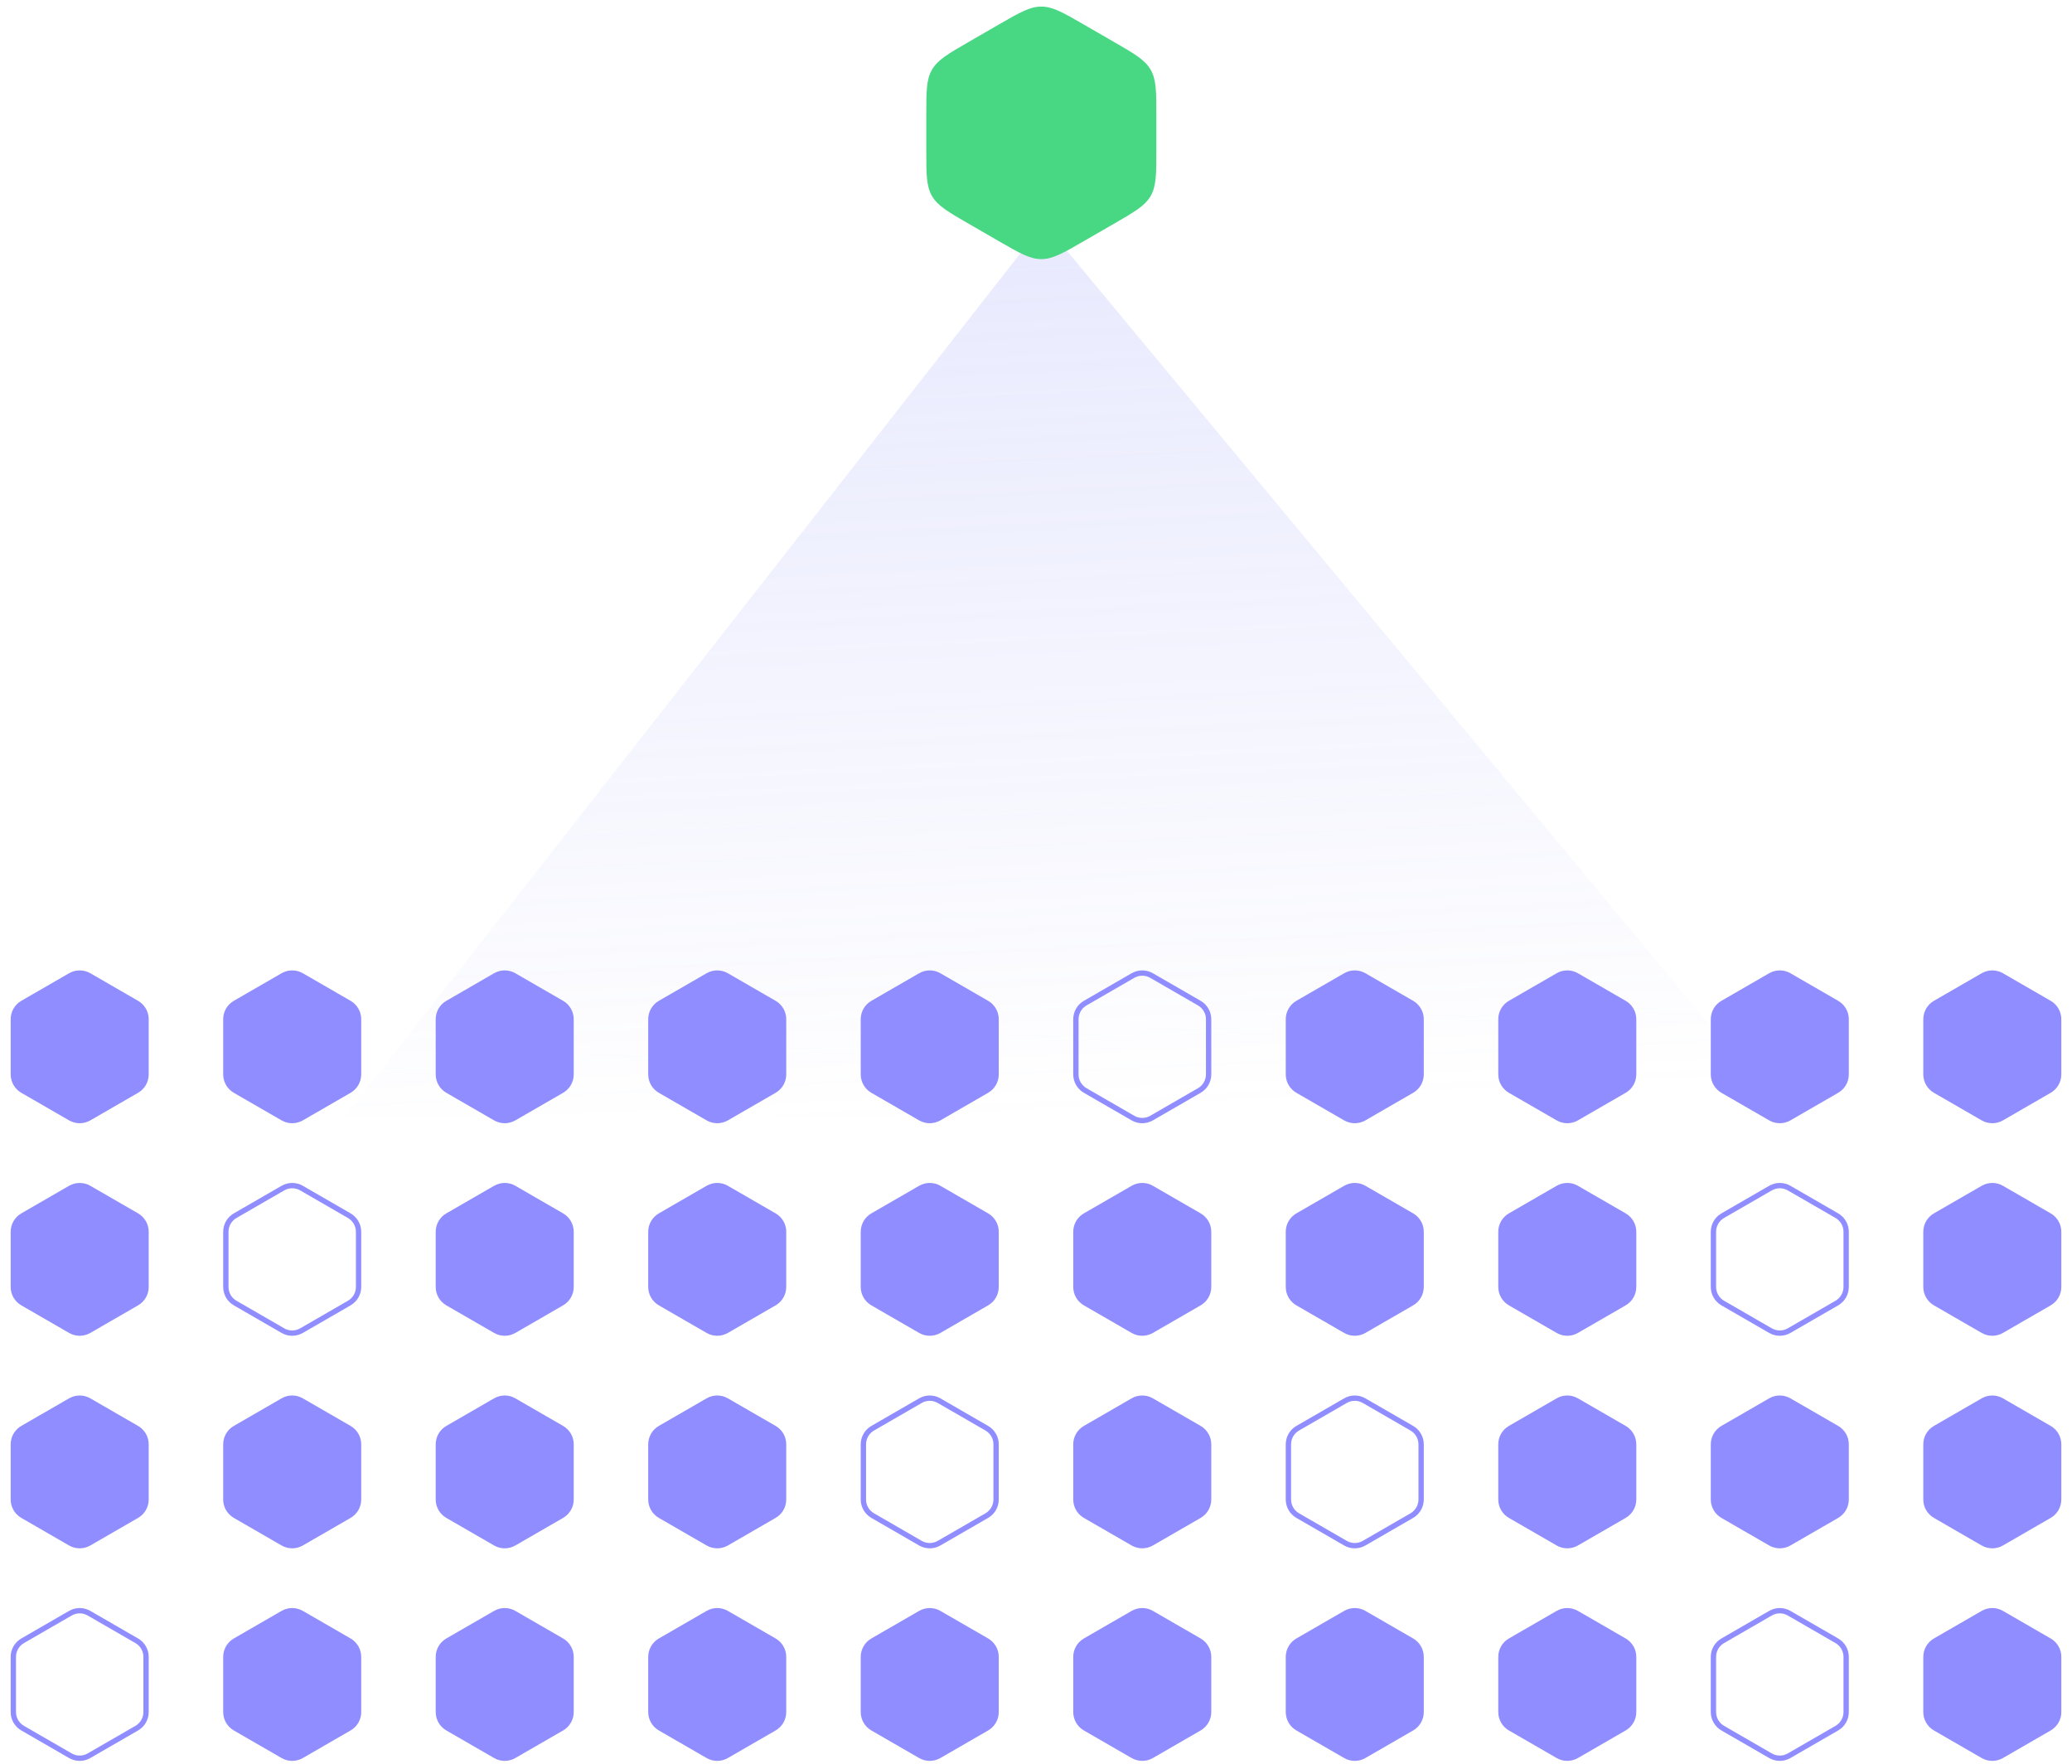 <svg width="390" height="332" viewBox="0 0 390 332" fill="none" xmlns="http://www.w3.org/2000/svg">
<path opacity="0.2" d="M336 210L196.5 42L65 210H336Z" fill="url(#paint0_linear_337_3390)"/>
<path d="M188 4.619C191.904 2.365 193.856 1.238 196 1.238C198.144 1.238 200.096 2.365 204 4.619L209.651 7.881C213.555 10.135 215.507 11.262 216.579 13.119C217.651 14.975 217.651 17.229 217.651 21.738V28.262C217.651 32.771 217.651 35.025 216.579 36.881C215.507 38.738 213.555 39.865 209.651 42.119L204 45.381C200.096 47.635 198.144 48.762 196 48.762C193.856 48.762 191.904 47.635 188 45.381L182.349 42.119C178.445 39.865 176.493 38.738 175.421 36.881C174.349 35.025 174.349 32.771 174.349 28.262V21.738C174.349 17.229 174.349 14.975 175.421 13.119C176.493 11.262 178.445 10.135 182.349 7.881L188 4.619Z" fill="#48D783"/>
<path d="M13 183.155C14.238 182.44 15.762 182.44 17 183.155L25.99 188.345C27.228 189.06 27.99 190.38 27.99 191.809V202.191C27.99 203.62 27.228 204.94 25.99 205.655L17 210.845C15.762 211.56 14.238 211.56 13 210.845L4.01 205.655C2.772 204.94 2.01 203.62 2.01 202.191V191.809C2.01 190.38 2.772 189.06 4.01 188.345L13 183.155Z" fill="#8F8DFF"/>
<path d="M13 223.155C14.238 222.44 15.762 222.44 17 223.155L25.99 228.345C27.228 229.06 27.99 230.38 27.99 231.809V242.191C27.99 243.62 27.228 244.94 25.99 245.655L17 250.845C15.762 251.56 14.238 251.56 13 250.845L4.01 245.655C2.772 244.94 2.01 243.62 2.01 242.191V231.809C2.01 230.38 2.772 229.06 4.01 228.345L13 223.155Z" fill="#8F8DFF"/>
<path d="M13 263.155C14.238 262.44 15.762 262.44 17 263.155L25.99 268.345C27.228 269.06 27.99 270.38 27.99 271.809V282.191C27.99 283.62 27.228 284.94 25.99 285.655L17 290.845C15.762 291.56 14.238 291.56 13 290.845L4.01 285.655C2.772 284.94 2.01 283.62 2.01 282.191V271.809C2.01 270.38 2.772 269.06 4.01 268.345L13 263.155Z" fill="#8F8DFF"/>
<path d="M13.25 303.588C14.333 302.962 15.667 302.962 16.75 303.588L25.74 308.778C26.823 309.404 27.49 310.559 27.49 311.809V322.191C27.49 323.441 26.823 324.596 25.74 325.222L16.75 330.412C15.667 331.038 14.333 331.038 13.25 330.412L4.26 325.222C3.177 324.596 2.51 323.441 2.51 322.191V311.809C2.51 310.559 3.177 309.404 4.26 308.778L13.25 303.588Z" stroke="#8F8DFF"/>
<path d="M53 183.155C54.238 182.44 55.762 182.44 57 183.155L65.99 188.345C67.228 189.06 67.99 190.38 67.99 191.809V202.191C67.99 203.62 67.228 204.94 65.99 205.655L57 210.845C55.762 211.56 54.238 211.56 53 210.845L44.01 205.655C42.772 204.94 42.01 203.62 42.01 202.191V191.809C42.01 190.38 42.772 189.06 44.01 188.345L53 183.155Z" fill="#8F8DFF"/>
<path d="M53.25 223.588C54.333 222.962 55.667 222.962 56.75 223.588L65.74 228.778C66.823 229.404 67.49 230.559 67.49 231.809V242.191C67.49 243.441 66.823 244.596 65.74 245.222L56.75 250.412C55.667 251.038 54.333 251.038 53.25 250.412L44.26 245.222C43.177 244.596 42.51 243.441 42.51 242.191V231.809C42.51 230.559 43.177 229.404 44.26 228.778L53.25 223.588Z" stroke="#8F8DFF"/>
<path d="M53 263.155C54.238 262.44 55.762 262.44 57 263.155L65.99 268.345C67.228 269.06 67.99 270.38 67.99 271.809V282.191C67.99 283.62 67.228 284.94 65.99 285.655L57 290.845C55.762 291.56 54.238 291.56 53 290.845L44.01 285.655C42.772 284.94 42.01 283.62 42.01 282.191V271.809C42.01 270.38 42.772 269.06 44.01 268.345L53 263.155Z" fill="#8F8DFF"/>
<path d="M53 303.155C54.238 302.44 55.762 302.44 57 303.155L65.99 308.345C67.228 309.06 67.99 310.38 67.99 311.809V322.191C67.99 323.62 67.228 324.94 65.99 325.655L57 330.845C55.762 331.56 54.238 331.56 53 330.845L44.01 325.655C42.772 324.94 42.01 323.62 42.01 322.191V311.809C42.01 310.38 42.772 309.06 44.01 308.345L53 303.155Z" fill="#8F8DFF"/>
<path d="M93 183.155C94.238 182.44 95.762 182.44 97 183.155L105.99 188.345C107.228 189.06 107.99 190.38 107.99 191.809V202.191C107.99 203.62 107.228 204.94 105.99 205.655L97 210.845C95.762 211.56 94.238 211.56 93 210.845L84.01 205.655C82.772 204.94 82.01 203.62 82.01 202.191V191.809C82.01 190.38 82.772 189.06 84.01 188.345L93 183.155Z" fill="#8F8DFF"/>
<path d="M93 223.155C94.238 222.44 95.762 222.44 97 223.155L105.99 228.345C107.228 229.06 107.99 230.38 107.99 231.809V242.191C107.99 243.62 107.228 244.94 105.99 245.655L97 250.845C95.762 251.56 94.238 251.56 93 250.845L84.01 245.655C82.772 244.94 82.01 243.62 82.01 242.191V231.809C82.01 230.38 82.772 229.06 84.01 228.345L93 223.155Z" fill="#8F8DFF"/>
<path d="M93 263.155C94.238 262.44 95.762 262.44 97 263.155L105.99 268.345C107.228 269.06 107.99 270.38 107.99 271.809V282.191C107.99 283.62 107.228 284.94 105.99 285.655L97 290.845C95.762 291.56 94.238 291.56 93 290.845L84.01 285.655C82.772 284.94 82.01 283.62 82.01 282.191V271.809C82.01 270.38 82.772 269.06 84.01 268.345L93 263.155Z" fill="#8F8DFF"/>
<path d="M93 303.155C94.238 302.44 95.762 302.44 97 303.155L105.99 308.345C107.228 309.06 107.99 310.38 107.99 311.809V322.191C107.99 323.62 107.228 324.94 105.99 325.655L97 330.845C95.762 331.56 94.238 331.56 93 330.845L84.01 325.655C82.772 324.94 82.01 323.62 82.01 322.191V311.809C82.01 310.38 82.772 309.06 84.01 308.345L93 303.155Z" fill="#8F8DFF"/>
<path d="M133 183.155C134.238 182.44 135.762 182.44 137 183.155L145.99 188.345C147.228 189.06 147.99 190.38 147.99 191.809V202.191C147.99 203.62 147.228 204.94 145.99 205.655L137 210.845C135.762 211.56 134.238 211.56 133 210.845L124.01 205.655C122.772 204.94 122.01 203.62 122.01 202.191V191.809C122.01 190.38 122.772 189.06 124.01 188.345L133 183.155Z" fill="#8F8DFF"/>
<path d="M133 223.155C134.238 222.44 135.762 222.44 137 223.155L145.99 228.345C147.228 229.06 147.99 230.38 147.99 231.809V242.191C147.99 243.62 147.228 244.94 145.99 245.655L137 250.845C135.762 251.56 134.238 251.56 133 250.845L124.01 245.655C122.772 244.94 122.01 243.62 122.01 242.191V231.809C122.01 230.38 122.772 229.06 124.01 228.345L133 223.155Z" fill="#8F8DFF"/>
<path d="M133 263.155C134.238 262.44 135.762 262.44 137 263.155L145.99 268.345C147.228 269.06 147.99 270.38 147.99 271.809V282.191C147.99 283.62 147.228 284.94 145.99 285.655L137 290.845C135.762 291.56 134.238 291.56 133 290.845L124.01 285.655C122.772 284.94 122.01 283.62 122.01 282.191V271.809C122.01 270.38 122.772 269.06 124.01 268.345L133 263.155Z" fill="#8F8DFF"/>
<path d="M133 303.155C134.238 302.44 135.762 302.44 137 303.155L145.99 308.345C147.228 309.06 147.99 310.38 147.99 311.809V322.191C147.99 323.62 147.228 324.94 145.99 325.655L137 330.845C135.762 331.56 134.238 331.56 133 330.845L124.01 325.655C122.772 324.94 122.01 323.62 122.01 322.191V311.809C122.01 310.38 122.772 309.06 124.01 308.345L133 303.155Z" fill="#8F8DFF"/>
<path d="M173 183.155C174.238 182.44 175.762 182.44 177 183.155L185.99 188.345C187.228 189.06 187.99 190.38 187.99 191.809V202.191C187.99 203.62 187.228 204.94 185.99 205.655L177 210.845C175.762 211.56 174.238 211.56 173 210.845L164.01 205.655C162.772 204.94 162.01 203.62 162.01 202.191V191.809C162.01 190.38 162.772 189.06 164.01 188.345L173 183.155Z" fill="#8F8DFF"/>
<path d="M173 223.155C174.238 222.44 175.762 222.44 177 223.155L185.99 228.345C187.228 229.06 187.99 230.38 187.99 231.809V242.191C187.99 243.62 187.228 244.94 185.99 245.655L177 250.845C175.762 251.56 174.238 251.56 173 250.845L164.01 245.655C162.772 244.94 162.01 243.62 162.01 242.191V231.809C162.01 230.38 162.772 229.06 164.01 228.345L173 223.155Z" fill="#8F8DFF"/>
<path d="M173.25 263.588C174.333 262.962 175.667 262.962 176.75 263.588L185.74 268.778C186.823 269.404 187.49 270.559 187.49 271.809V282.191C187.49 283.441 186.823 284.596 185.74 285.222L176.75 290.412C175.667 291.038 174.333 291.038 173.25 290.412L164.26 285.222C163.177 284.596 162.51 283.441 162.51 282.191V271.809C162.51 270.559 163.177 269.404 164.26 268.778L173.25 263.588Z" stroke="#8F8DFF"/>
<path d="M173 303.155C174.238 302.44 175.762 302.44 177 303.155L185.99 308.345C187.228 309.06 187.99 310.38 187.99 311.809V322.191C187.99 323.62 187.228 324.94 185.99 325.655L177 330.845C175.762 331.56 174.238 331.56 173 330.845L164.01 325.655C162.772 324.94 162.01 323.62 162.01 322.191V311.809C162.01 310.38 162.772 309.06 164.01 308.345L173 303.155Z" fill="#8F8DFF"/>
<path d="M213.25 183.588C214.333 182.962 215.667 182.962 216.75 183.588L225.74 188.778C226.823 189.404 227.49 190.559 227.49 191.809V202.191C227.49 203.441 226.823 204.596 225.74 205.222L216.75 210.412C215.667 211.038 214.333 211.038 213.25 210.412L204.26 205.222C203.177 204.596 202.51 203.441 202.51 202.191V191.809C202.51 190.559 203.177 189.404 204.26 188.778L213.25 183.588Z" stroke="#8F8DFF"/>
<path d="M213 223.155C214.238 222.44 215.762 222.44 217 223.155L225.99 228.345C227.228 229.06 227.99 230.38 227.99 231.809V242.191C227.99 243.62 227.228 244.94 225.99 245.655L217 250.845C215.762 251.56 214.238 251.56 213 250.845L204.01 245.655C202.772 244.94 202.01 243.62 202.01 242.191V231.809C202.01 230.38 202.772 229.06 204.01 228.345L213 223.155Z" fill="#8F8DFF"/>
<path d="M213 263.155C214.238 262.44 215.762 262.44 217 263.155L225.99 268.345C227.228 269.06 227.99 270.38 227.99 271.809V282.191C227.99 283.62 227.228 284.94 225.99 285.655L217 290.845C215.762 291.56 214.238 291.56 213 290.845L204.01 285.655C202.772 284.94 202.01 283.62 202.01 282.191V271.809C202.01 270.38 202.772 269.06 204.01 268.345L213 263.155Z" fill="#8F8DFF"/>
<path d="M213 303.155C214.238 302.44 215.762 302.44 217 303.155L225.99 308.345C227.228 309.06 227.99 310.38 227.99 311.809V322.191C227.99 323.62 227.228 324.94 225.99 325.655L217 330.845C215.762 331.56 214.238 331.56 213 330.845L204.01 325.655C202.772 324.94 202.01 323.62 202.01 322.191V311.809C202.01 310.38 202.772 309.06 204.01 308.345L213 303.155Z" fill="#8F8DFF"/>
<path d="M253 183.155C254.238 182.44 255.762 182.44 257 183.155L265.99 188.345C267.228 189.06 267.99 190.38 267.99 191.809V202.191C267.99 203.62 267.228 204.94 265.99 205.655L257 210.845C255.762 211.56 254.238 211.56 253 210.845L244.01 205.655C242.772 204.94 242.01 203.62 242.01 202.191V191.809C242.01 190.38 242.772 189.06 244.01 188.345L253 183.155Z" fill="#8F8DFF"/>
<path d="M253 223.155C254.238 222.44 255.762 222.44 257 223.155L265.99 228.345C267.228 229.06 267.99 230.38 267.99 231.809V242.191C267.99 243.62 267.228 244.94 265.99 245.655L257 250.845C255.762 251.56 254.238 251.56 253 250.845L244.01 245.655C242.772 244.94 242.01 243.62 242.01 242.191V231.809C242.01 230.38 242.772 229.06 244.01 228.345L253 223.155Z" fill="#8F8DFF"/>
<path d="M253.25 263.588C254.333 262.962 255.667 262.962 256.75 263.588L265.74 268.778C266.823 269.404 267.49 270.559 267.49 271.809V282.191C267.49 283.441 266.823 284.596 265.74 285.222L256.75 290.412C255.667 291.038 254.333 291.038 253.25 290.412L244.26 285.222C243.177 284.596 242.51 283.441 242.51 282.191V271.809C242.51 270.559 243.177 269.404 244.26 268.778L253.25 263.588Z" stroke="#8F8DFF"/>
<path d="M253 303.155C254.238 302.44 255.762 302.44 257 303.155L265.99 308.345C267.228 309.06 267.99 310.38 267.99 311.809V322.191C267.99 323.62 267.228 324.94 265.99 325.655L257 330.845C255.762 331.56 254.238 331.56 253 330.845L244.01 325.655C242.772 324.94 242.01 323.62 242.01 322.191V311.809C242.01 310.38 242.772 309.06 244.01 308.345L253 303.155Z" fill="#8F8DFF"/>
<path d="M293 183.155C294.238 182.44 295.762 182.44 297 183.155L305.99 188.345C307.228 189.06 307.99 190.38 307.99 191.809V202.191C307.99 203.62 307.228 204.94 305.99 205.655L297 210.845C295.762 211.56 294.238 211.56 293 210.845L284.01 205.655C282.772 204.94 282.01 203.62 282.01 202.191V191.809C282.01 190.38 282.772 189.06 284.01 188.345L293 183.155Z" fill="#8F8DFF"/>
<path d="M293 223.155C294.238 222.44 295.762 222.44 297 223.155L305.99 228.345C307.228 229.06 307.99 230.38 307.99 231.809V242.191C307.99 243.62 307.228 244.94 305.99 245.655L297 250.845C295.762 251.56 294.238 251.56 293 250.845L284.01 245.655C282.772 244.94 282.01 243.62 282.01 242.191V231.809C282.01 230.38 282.772 229.06 284.01 228.345L293 223.155Z" fill="#8F8DFF"/>
<path d="M293 263.155C294.238 262.44 295.762 262.44 297 263.155L305.99 268.345C307.228 269.06 307.99 270.38 307.99 271.809V282.191C307.99 283.62 307.228 284.94 305.99 285.655L297 290.845C295.762 291.56 294.238 291.56 293 290.845L284.01 285.655C282.772 284.94 282.01 283.62 282.01 282.191V271.809C282.01 270.38 282.772 269.06 284.01 268.345L293 263.155Z" fill="#8F8DFF"/>
<path d="M293 303.155C294.238 302.44 295.762 302.44 297 303.155L305.99 308.345C307.228 309.06 307.99 310.38 307.99 311.809V322.191C307.99 323.62 307.228 324.94 305.99 325.655L297 330.845C295.762 331.56 294.238 331.56 293 330.845L284.01 325.655C282.772 324.94 282.01 323.62 282.01 322.191V311.809C282.01 310.38 282.772 309.06 284.01 308.345L293 303.155Z" fill="#8F8DFF"/>
<path d="M333 183.155C334.238 182.44 335.762 182.44 337 183.155L345.99 188.345C347.228 189.06 347.99 190.38 347.99 191.809V202.191C347.99 203.62 347.228 204.94 345.99 205.655L337 210.845C335.762 211.56 334.238 211.56 333 210.845L324.01 205.655C322.772 204.94 322.01 203.62 322.01 202.191V191.809C322.01 190.38 322.772 189.06 324.01 188.345L333 183.155Z" fill="#8F8DFF"/>
<path d="M333.25 223.588C334.333 222.962 335.667 222.962 336.75 223.588L345.74 228.778C346.823 229.404 347.49 230.559 347.49 231.809V242.191C347.49 243.441 346.823 244.596 345.74 245.222L336.75 250.412C335.667 251.038 334.333 251.038 333.25 250.412L324.26 245.222C323.177 244.596 322.51 243.441 322.51 242.191V231.809C322.51 230.559 323.177 229.404 324.26 228.778L333.25 223.588Z" stroke="#8F8DFF"/>
<path d="M333 263.155C334.238 262.44 335.762 262.44 337 263.155L345.99 268.345C347.228 269.06 347.99 270.38 347.99 271.809V282.191C347.99 283.62 347.228 284.94 345.99 285.655L337 290.845C335.762 291.56 334.238 291.56 333 290.845L324.01 285.655C322.772 284.94 322.01 283.62 322.01 282.191V271.809C322.01 270.38 322.772 269.06 324.01 268.345L333 263.155Z" fill="#8F8DFF"/>
<path d="M333.25 303.588C334.333 302.962 335.667 302.962 336.75 303.588L345.74 308.778C346.823 309.404 347.49 310.559 347.49 311.809V322.191C347.49 323.441 346.823 324.596 345.74 325.222L336.75 330.412C335.667 331.038 334.333 331.038 333.25 330.412L324.26 325.222C323.177 324.596 322.51 323.441 322.51 322.191V311.809C322.51 310.559 323.177 309.404 324.26 308.778L333.25 303.588Z" stroke="#8F8DFF"/>
<path d="M373 183.155C374.238 182.44 375.762 182.44 377 183.155L385.99 188.345C387.228 189.06 387.99 190.38 387.99 191.809V202.191C387.99 203.62 387.228 204.94 385.99 205.655L377 210.845C375.762 211.56 374.238 211.56 373 210.845L364.01 205.655C362.772 204.94 362.01 203.62 362.01 202.191V191.809C362.01 190.38 362.772 189.06 364.01 188.345L373 183.155Z" fill="#8F8DFF"/>
<path d="M373 223.155C374.238 222.44 375.762 222.44 377 223.155L385.99 228.345C387.228 229.06 387.99 230.38 387.99 231.809V242.191C387.99 243.62 387.228 244.94 385.99 245.655L377 250.845C375.762 251.56 374.238 251.56 373 250.845L364.01 245.655C362.772 244.94 362.01 243.62 362.01 242.191V231.809C362.01 230.38 362.772 229.06 364.01 228.345L373 223.155Z" fill="#8F8DFF"/>
<path d="M373 263.155C374.238 262.44 375.762 262.44 377 263.155L385.99 268.345C387.228 269.06 387.99 270.38 387.99 271.809V282.191C387.99 283.62 387.228 284.94 385.99 285.655L377 290.845C375.762 291.56 374.238 291.56 373 290.845L364.01 285.655C362.772 284.94 362.01 283.62 362.01 282.191V271.809C362.01 270.38 362.772 269.06 364.01 268.345L373 263.155Z" fill="#8F8DFF"/>
<path d="M373 303.155C374.238 302.44 375.762 302.44 377 303.155L385.99 308.345C387.228 309.06 387.99 310.38 387.99 311.809V322.191C387.99 323.62 387.228 324.94 385.99 325.655L377 330.845C375.762 331.56 374.238 331.56 373 330.845L364.01 325.655C362.772 324.94 362.01 323.62 362.01 322.191V311.809C362.01 310.38 362.772 309.06 364.01 308.345L373 303.155Z" fill="#8F8DFF"/>
<defs>
<linearGradient id="paint0_linear_337_3390" x1="198.5" y1="42" x2="206.489" y2="209.762" gradientUnits="userSpaceOnUse">
<stop stop-color="#8B91F6"/>
<stop offset="1" stop-color="#8B91F6" stop-opacity="0"/>
</linearGradient>
</defs>
</svg>
